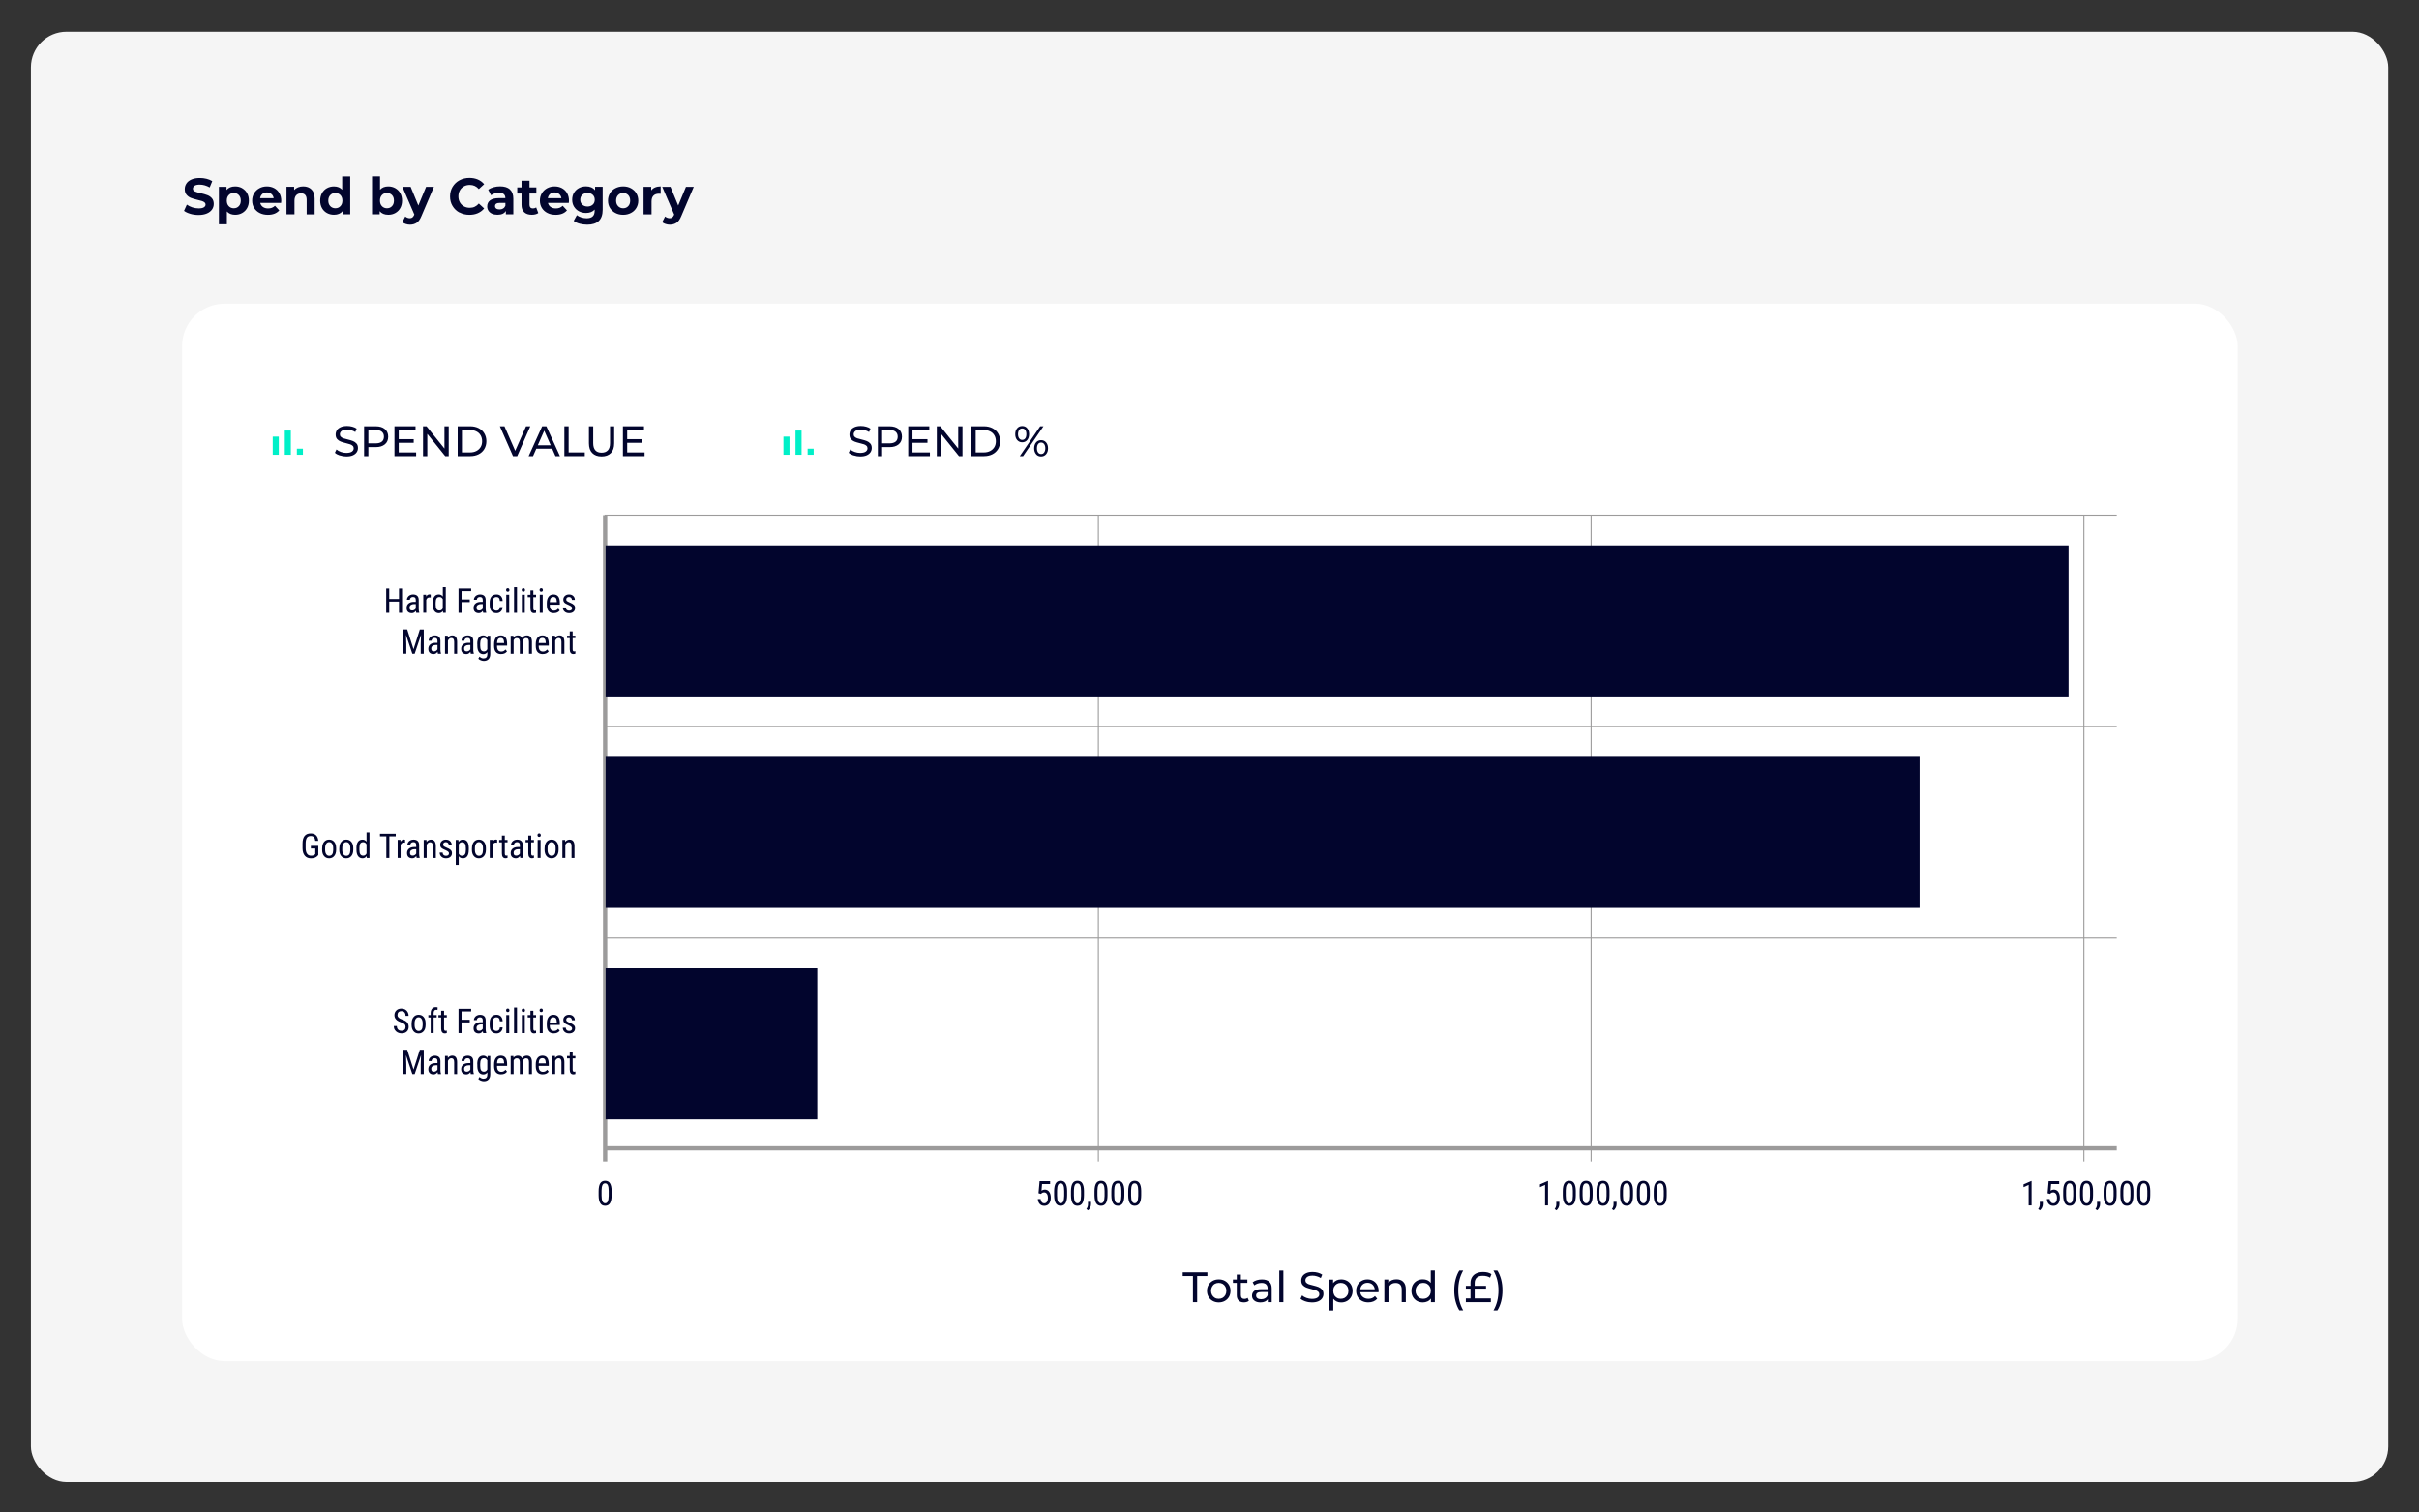 <svg xmlns="http://www.w3.org/2000/svg" viewBox="0 0 567.23 354.74"><rect x="0" y="0" width="567.23" height="354.74" fill="#333333" stroke="none"/><defs><style>.cls-1{fill:#00f0c8;}.cls-1,.cls-2,.cls-3,.cls-4{stroke-width:0px;}.cls-5,.cls-6{fill:none;stroke:#9c9b9b;stroke-miterlimit:10;}.cls-2{fill:#02052d;}.cls-6{stroke-width:.25px;}.cls-3{fill:#fff;}.cls-4{fill:#f5f5f5;}</style></defs><g id="Backgrounds"><rect class="cls-4" x="7.25" y="7.44" width="552.76" height="340.16" rx="8.34" ry="8.34"></rect><rect class="cls-3" x="42.69" y="71.22" width="482.02" height="248.03" rx="9.98" ry="9.98"></rect></g><g id="Typography"><path class="cls-2" d="M44.64,50.15c-.62-.18-1.12-.41-1.49-.7l.66-1.46c.36.26.79.48,1.28.64s.99.24,1.49.24c.55,0,.96-.08,1.22-.25.26-.16.4-.38.4-.65,0-.2-.08-.37-.23-.5-.16-.13-.36-.24-.6-.32-.24-.08-.57-.17-.99-.26-.64-.15-1.16-.3-1.57-.46-.41-.15-.76-.4-1.05-.73s-.44-.78-.44-1.34c0-.49.13-.93.4-1.33.26-.4.66-.71,1.19-.94.53-.23,1.18-.35,1.95-.35.54,0,1.06.06,1.57.19.51.13.96.31,1.34.55l-.6,1.48c-.78-.44-1.55-.66-2.33-.66-.54,0-.95.09-1.21.26-.26.18-.39.41-.39.7s.15.5.45.64c.3.14.76.28,1.37.41.64.15,1.16.3,1.57.46.41.15.76.39,1.05.72s.44.77.44,1.33c0,.48-.13.92-.4,1.31-.27.4-.67.71-1.21.94-.54.23-1.19.35-1.96.35-.66,0-1.31-.09-1.93-.27Z"></path><path class="cls-2" d="M56.78,44.14c.49.28.88.66,1.16,1.16.28.5.42,1.08.42,1.75s-.14,1.25-.42,1.75c-.28.5-.67.89-1.16,1.16-.49.28-1.04.41-1.64.41-.82,0-1.47-.26-1.94-.78v3.01h-1.87v-8.78h1.79v.74c.46-.56,1.14-.84,2.03-.84.6,0,1.15.14,1.64.41ZM56,48.35c.31-.32.46-.76.46-1.3s-.15-.98-.46-1.3c-.31-.32-.7-.49-1.18-.49s-.87.16-1.18.49c-.31.32-.46.76-.46,1.3s.15.98.46,1.3.7.49,1.18.49.87-.16,1.18-.49Z"></path><path class="cls-2" d="M65.9,47.58h-4.88c.09.4.3.72.62.95.33.23.74.35,1.22.35.34,0,.63-.05.89-.15.26-.1.5-.26.73-.47l1,1.08c-.61.7-1.5,1.04-2.66,1.04-.73,0-1.37-.14-1.93-.43-.56-.28-.99-.68-1.3-1.18s-.46-1.08-.46-1.72.15-1.2.45-1.71c.3-.51.71-.9,1.24-1.19s1.11-.43,1.76-.43,1.2.14,1.72.41c.51.27.91.66,1.21,1.17.29.51.44,1.1.44,1.77,0,.02-.01.19-.04.5ZM61.52,45.5c-.29.24-.46.57-.53.98h3.18c-.06-.41-.24-.73-.53-.98-.29-.24-.64-.37-1.06-.37s-.78.12-1.07.36Z"></path><path class="cls-2" d="M73.04,44.44c.49.48.74,1.19.74,2.14v3.7h-1.87v-3.41c0-.51-.11-.89-.34-1.15s-.55-.38-.97-.38c-.47,0-.85.15-1.13.44-.28.29-.42.73-.42,1.3v3.19h-1.87v-6.46h1.79v.76c.25-.27.56-.48.92-.63.37-.15.77-.22,1.21-.22.8,0,1.45.24,1.94.72Z"></path><path class="cls-2" d="M82.12,41.37v8.9h-1.79v-.74c-.46.56-1.14.84-2.02.84-.61,0-1.16-.14-1.65-.41-.49-.27-.88-.66-1.16-1.16-.28-.5-.42-1.09-.42-1.75s.14-1.25.42-1.75c.28-.5.67-.89,1.16-1.16.49-.27,1.04-.41,1.65-.41.82,0,1.47.26,1.93.78v-3.13h1.87ZM79.82,48.35c.31-.32.47-.76.47-1.3s-.16-.98-.47-1.3c-.31-.32-.7-.49-1.18-.49s-.88.16-1.19.49c-.31.32-.47.76-.47,1.3s.16.98.47,1.3c.31.32.71.49,1.19.49s.86-.16,1.18-.49Z"></path><path class="cls-2" d="M92.7,44.14c.49.28.88.66,1.16,1.16.28.5.42,1.08.42,1.75s-.14,1.25-.42,1.75c-.28.5-.67.89-1.16,1.16-.49.28-1.04.41-1.64.41-.89,0-1.56-.28-2.03-.84v.74h-1.79v-8.9h1.87v3.13c.47-.52,1.12-.78,1.94-.78.6,0,1.15.14,1.64.41ZM91.92,48.35c.31-.32.46-.76.46-1.3s-.15-.98-.46-1.3c-.31-.32-.7-.49-1.18-.49s-.88.16-1.18.49c-.31.32-.46.76-.46,1.3s.15.98.46,1.3.7.49,1.18.49.87-.16,1.18-.49Z"></path><path class="cls-2" d="M101.75,43.82l-2.92,6.85c-.3.74-.66,1.27-1.1,1.57-.44.3-.96.46-1.58.46-.34,0-.67-.05-1-.16-.33-.1-.6-.25-.8-.43l.68-1.33c.14.13.31.23.5.3.19.07.37.11.56.11.26,0,.46-.06.62-.19s.3-.33.43-.62l.02-.06-2.8-6.5h1.93l1.81,4.38,1.82-4.38h1.8Z"></path><path class="cls-2" d="M107.75,49.86c-.69-.37-1.24-.89-1.63-1.55-.4-.66-.59-1.41-.59-2.24s.2-1.58.59-2.24c.4-.66.94-1.18,1.63-1.55.69-.37,1.47-.56,2.33-.56.73,0,1.39.13,1.97.38s1.08.62,1.48,1.1l-1.25,1.15c-.57-.66-1.27-.98-2.11-.98-.52,0-.98.11-1.39.34-.41.23-.73.55-.95.95-.23.41-.34.87-.34,1.39s.11.98.34,1.39c.23.41.55.73.95.95.41.23.87.34,1.39.34.84,0,1.54-.33,2.11-1l1.25,1.15c-.4.49-.9.86-1.49,1.12s-1.25.38-1.98.38c-.86,0-1.63-.19-2.32-.56Z"></path><path class="cls-2" d="M119.57,44.44c.54.48.8,1.19.8,2.15v3.68h-1.75v-.8c-.35.6-1.01.9-1.97.9-.5,0-.93-.08-1.29-.25-.36-.17-.64-.4-.83-.7-.19-.3-.29-.63-.29-1.01,0-.6.23-1.07.68-1.42.45-.34,1.15-.52,2.09-.52h1.49c0-.41-.12-.72-.37-.94-.25-.22-.62-.33-1.12-.33-.34,0-.68.05-1.01.16-.33.11-.61.25-.85.44l-.67-1.31c.35-.25.77-.44,1.27-.58.49-.14,1-.2,1.52-.2,1,0,1.77.24,2.3.71ZM117.98,48.89c.25-.15.42-.37.53-.65v-.66h-1.28c-.77,0-1.15.25-1.15.76,0,.24.09.43.28.57.19.14.45.21.77.21s.6-.07.85-.22Z"></path><path class="cls-2" d="M126.23,49.96c-.18.14-.41.24-.68.31-.27.07-.55.1-.85.1-.77,0-1.36-.2-1.78-.59-.42-.39-.63-.97-.63-1.73v-2.65h-1v-1.44h1v-1.57h1.87v1.57h1.61v1.44h-1.61v2.63c0,.27.07.48.21.63.14.15.34.22.59.22.3,0,.55-.08.76-.24l.5,1.32Z"></path><path class="cls-2" d="M133.37,47.58h-4.88c.09.4.3.72.62.95s.74.35,1.22.35c.34,0,.63-.05.89-.15.26-.1.5-.26.73-.47l1,1.08c-.61.7-1.5,1.04-2.66,1.04-.73,0-1.37-.14-1.93-.43-.56-.28-.99-.68-1.3-1.18s-.46-1.08-.46-1.72.15-1.2.45-1.71c.3-.51.71-.9,1.24-1.19.52-.28,1.11-.43,1.76-.43s1.2.14,1.72.41c.51.27.91.66,1.21,1.17.29.51.44,1.1.44,1.77,0,.02-.01.19-.04.5ZM128.99,45.5c-.29.24-.46.57-.53.98h3.18c-.06-.41-.24-.73-.53-.98-.29-.24-.64-.37-1.06-.37s-.78.12-1.07.36Z"></path><path class="cls-2" d="M141.32,43.82v5.38c0,1.18-.31,2.06-.92,2.64-.62.58-1.52.86-2.7.86-.62,0-1.22-.08-1.78-.23-.56-.15-1.02-.37-1.39-.66l.74-1.34c.27.22.62.4,1.03.53.42.13.83.2,1.25.2.65,0,1.13-.15,1.43-.44.31-.29.46-.73.46-1.33v-.28c-.49.54-1.17.8-2.04.8-.59,0-1.13-.13-1.63-.39-.49-.26-.88-.63-1.17-1.1-.29-.47-.43-1.02-.43-1.63s.14-1.16.43-1.63c.29-.47.68-.84,1.17-1.1.49-.26,1.03-.39,1.63-.39.94,0,1.65.31,2.14.92v-.83h1.78ZM138.99,47.99c.32-.29.47-.67.47-1.15s-.16-.85-.47-1.15c-.32-.29-.72-.44-1.22-.44s-.9.15-1.22.44-.48.67-.48,1.15.16.85.48,1.15.73.44,1.22.44.9-.15,1.22-.44Z"></path><path class="cls-2" d="M144.3,49.95c-.54-.28-.96-.68-1.27-1.18s-.46-1.08-.46-1.72.15-1.21.46-1.72.73-.9,1.27-1.18,1.15-.43,1.83-.43,1.29.14,1.82.43.96.68,1.26,1.18c.3.5.46,1.08.46,1.72s-.15,1.21-.46,1.72c-.3.5-.72.9-1.26,1.18s-1.14.43-1.82.43-1.29-.14-1.83-.43ZM147.31,48.35c.31-.32.46-.76.46-1.3s-.15-.98-.46-1.3c-.31-.32-.7-.49-1.18-.49s-.88.16-1.19.49c-.31.32-.47.76-.47,1.3s.16.98.47,1.3c.31.32.71.49,1.19.49s.87-.16,1.18-.49Z"></path><path class="cls-2" d="M153.61,43.96c.38-.16.82-.24,1.31-.24v1.73c-.21-.02-.35-.02-.42-.02-.54,0-.96.15-1.26.45-.3.3-.46.75-.46,1.35v3.05h-1.87v-6.46h1.79v.85c.22-.31.53-.55.91-.71Z"></path><path class="cls-2" d="M162.68,43.82l-2.92,6.85c-.3.74-.66,1.27-1.1,1.57-.44.3-.96.46-1.58.46-.34,0-.67-.05-1-.16-.33-.1-.6-.25-.8-.43l.68-1.33c.14.13.31.23.5.3.19.07.37.11.56.11.26,0,.46-.06.62-.19s.3-.33.43-.62l.02-.06-2.8-6.5h1.93l1.81,4.38,1.82-4.38h1.8Z"></path><path class="cls-2" d="M79.68,106.82c-.49-.16-.88-.38-1.15-.63l.37-.78c.27.24.61.44,1.03.58.42.15.84.23,1.28.23.58,0,1.01-.1,1.3-.3.29-.2.43-.46.43-.78,0-.24-.08-.44-.23-.58-.16-.15-.35-.27-.58-.35s-.55-.17-.98-.27c-.53-.13-.95-.25-1.27-.38-.32-.13-.6-.32-.83-.58-.23-.26-.34-.62-.34-1.07,0-.37.1-.71.29-1.01s.5-.54.9-.72c.4-.18.9-.27,1.49-.27.41,0,.82.05,1.22.16s.74.26,1.03.46l-.33.8c-.29-.19-.61-.33-.94-.42-.33-.1-.66-.15-.98-.15-.57,0-.99.1-1.27.31s-.42.47-.42.8c0,.24.08.44.24.58.16.15.36.27.6.35.24.08.56.17.96.26.53.13.95.25,1.27.38.32.13.6.32.83.58s.34.61.34,1.05c0,.37-.1.7-.3,1-.2.3-.5.54-.91.72s-.91.26-1.5.26c-.53,0-1.03-.08-1.52-.25Z"></path><path class="cls-2" d="M90.25,100.63c.52.43.78,1.03.78,1.79s-.26,1.36-.78,1.79c-.52.43-1.23.65-2.14.65h-1.73v2.12h-1v-7h2.73c.91,0,1.62.22,2.14.65ZM89.53,103.59c.33-.27.5-.66.5-1.17s-.17-.9-.5-1.17c-.33-.27-.82-.41-1.45-.41h-1.7v3.14h1.7c.63,0,1.12-.13,1.45-.4Z"></path><path class="cls-2" d="M97.58,106.11v.87h-5.08v-7h4.94v.87h-3.94v2.15h3.51v.85h-3.51v2.26h4.08Z"></path><path class="cls-2" d="M105.22,99.98v7h-.82l-4.2-5.22v5.22h-1v-7h.82l4.2,5.22v-5.22h1Z"></path><path class="cls-2" d="M107.32,99.98h2.95c.74,0,1.4.15,1.97.44.57.29,1.02.7,1.33,1.23s.48,1.14.48,1.83-.16,1.29-.48,1.83-.76.94-1.33,1.23c-.57.29-1.23.44-1.97.44h-2.95v-7ZM110.21,106.11c.57,0,1.06-.11,1.49-.33.43-.22.76-.53,1-.92s.35-.86.35-1.38-.12-.98-.35-1.38-.56-.71-1-.92c-.43-.22-.93-.33-1.49-.33h-1.89v5.26h1.89Z"></path><path class="cls-2" d="M124.35,99.98l-3.07,7h-.99l-3.08-7h1.08l2.52,5.75,2.54-5.75h1Z"></path><path class="cls-2" d="M129.48,105.23h-3.72l-.77,1.75h-1.03l3.17-7h.99l3.18,7h-1.05l-.77-1.75ZM129.13,104.43l-1.51-3.43-1.51,3.43h3.02Z"></path><path class="cls-2" d="M132.34,99.98h1v6.13h3.79v.87h-4.79v-7Z"></path><path class="cls-2" d="M138.88,106.26c-.52-.53-.78-1.3-.78-2.3v-3.98h1v3.94c0,1.5.66,2.25,1.97,2.25.64,0,1.13-.19,1.47-.56s.51-.93.51-1.69v-3.94h.97v3.98c0,1.01-.26,1.77-.78,2.3-.52.53-1.25.79-2.18.79s-1.66-.27-2.18-.8Z"></path><path class="cls-2" d="M151.15,106.11v.87h-5.08v-7h4.94v.87h-3.94v2.15h3.51v.85h-3.51v2.26h4.08Z"></path><path class="cls-2" d="M200.16,106.82c-.49-.16-.88-.38-1.15-.63l.37-.78c.27.24.61.44,1.03.58.42.15.84.23,1.28.23.58,0,1.01-.1,1.3-.3.29-.2.43-.46.43-.78,0-.24-.08-.44-.23-.58-.16-.15-.35-.27-.58-.35s-.55-.17-.98-.27c-.53-.13-.95-.25-1.27-.38-.32-.13-.6-.32-.83-.58-.23-.26-.34-.62-.34-1.07,0-.37.1-.71.29-1.01s.5-.54.9-.72c.4-.18.9-.27,1.49-.27.41,0,.82.05,1.22.16s.74.26,1.03.46l-.33.8c-.29-.19-.61-.33-.94-.42-.33-.1-.66-.15-.98-.15-.57,0-.99.1-1.27.31s-.42.47-.42.8c0,.24.08.44.24.58.16.15.36.27.6.35.24.08.56.17.96.26.53.13.95.25,1.27.38.32.13.6.32.83.58s.34.61.34,1.05c0,.37-.1.7-.3,1-.2.3-.5.54-.91.72s-.91.26-1.5.26c-.53,0-1.03-.08-1.52-.25Z"></path><path class="cls-2" d="M210.72,100.63c.52.43.78,1.03.78,1.79s-.26,1.36-.78,1.79c-.52.43-1.23.65-2.14.65h-1.73v2.12h-1v-7h2.73c.91,0,1.62.22,2.14.65ZM210,103.59c.33-.27.5-.66.5-1.17s-.17-.9-.5-1.17c-.33-.27-.82-.41-1.45-.41h-1.7v3.14h1.7c.63,0,1.12-.13,1.45-.4Z"></path><path class="cls-2" d="M218.05,106.11v.87h-5.08v-7h4.94v.87h-3.94v2.15h3.51v.85h-3.51v2.26h4.08Z"></path><path class="cls-2" d="M225.69,99.98v7h-.82l-4.2-5.22v5.22h-1v-7h.82l4.2,5.22v-5.22h1Z"></path><path class="cls-2" d="M227.79,99.98h2.95c.74,0,1.4.15,1.97.44.57.29,1.02.7,1.33,1.23.32.53.48,1.14.48,1.83s-.16,1.29-.48,1.83c-.32.53-.76.94-1.33,1.23-.57.29-1.23.44-1.97.44h-2.95v-7ZM230.68,106.11c.57,0,1.06-.11,1.49-.33.43-.22.76-.53,1-.92s.35-.86.35-1.38-.12-.98-.35-1.38-.56-.71-1-.92c-.43-.22-.93-.33-1.49-.33h-1.89v5.26h1.89Z"></path><path class="cls-2" d="M238.51,103.21c-.3-.35-.45-.81-.45-1.38s.15-1.03.45-1.38c.3-.35.69-.53,1.18-.53s.88.17,1.17.52c.3.35.45.81.45,1.38s-.15,1.04-.45,1.39c-.3.35-.69.52-1.17.52s-.88-.18-1.18-.53ZM240.41,102.82c.17-.24.26-.57.26-.99s-.09-.75-.26-.98c-.17-.24-.41-.36-.72-.36s-.54.12-.71.36-.27.57-.27.98.09.74.27.98.42.36.71.36.55-.12.72-.36ZM243.91,99.98h.77l-4.78,7h-.77l4.78-7ZM242.95,106.52c-.3-.35-.45-.81-.45-1.38s.15-1.04.45-1.39c.3-.35.69-.52,1.17-.52s.88.18,1.18.53c.3.35.45.81.45,1.38s-.15,1.03-.45,1.38c-.3.35-.69.53-1.18.53s-.88-.17-1.17-.52ZM244.84,106.11c.18-.24.27-.57.27-.98s-.09-.74-.27-.98c-.18-.24-.41-.36-.71-.36s-.55.12-.72.36c-.17.24-.26.57-.26.99s.09.75.26.98c.17.24.41.36.72.36s.54-.12.71-.36Z"></path><line class="cls-5" x1="141.77" y1="269.33" x2="496.36" y2="269.33"></line><line class="cls-6" x1="141.77" y1="220.03" x2="496.36" y2="220.03"></line><line class="cls-6" x1="141.77" y1="120.82" x2="496.36" y2="120.82"></line><line class="cls-6" x1="141.77" y1="170.43" x2="496.36" y2="170.43"></line><line class="cls-5" x1="141.9" y1="272.42" x2="141.9" y2="120.82"></line><line class="cls-6" x1="373.1" y1="272.42" x2="373.1" y2="120.82"></line><line class="cls-6" x1="257.55" y1="272.42" x2="257.55" y2="120.82"></line><line class="cls-6" x1="488.65" y1="272.42" x2="488.65" y2="120.82"></line><path class="cls-2" d="M94.28,143.73h-.72v-2.63h-2.29v2.63h-.71v-5.69h.71v2.45h2.29v-2.45h.72v5.69Z"></path><path class="cls-2" d="M97.6,143.73c-.04-.09-.07-.25-.09-.46-.25.36-.56.54-.94.54s-.68-.11-.9-.32-.32-.52-.32-.91c0-.43.15-.77.44-1.02.29-.25.69-.38,1.2-.39h.51v-.45c0-.25-.06-.43-.17-.54-.11-.11-.28-.16-.51-.16-.21,0-.38.06-.51.19-.13.12-.2.28-.2.47h-.69c0-.22.06-.42.19-.62.13-.2.3-.35.52-.46.22-.11.46-.17.72-.17.43,0,.76.11.99.32s.34.53.35.94v2.13c0,.32.05.61.13.85v.06h-.72ZM96.68,143.18c.17,0,.33-.05.48-.14s.27-.21.34-.35v-1.01h-.39c-.33,0-.59.08-.78.22-.19.14-.29.34-.29.6,0,.24.05.41.14.52.1.11.26.16.49.16Z"></path><path class="cls-2" d="M101,140.15c-.1-.02-.2-.03-.31-.03-.35,0-.6.19-.74.58v3.02h-.69v-4.23h.67v.43c.2-.34.46-.51.8-.51.11,0,.2.02.27.05v.67Z"></path><path class="cls-2" d="M101.47,141.43c0-.65.12-1.15.37-1.49.24-.34.59-.51,1.05-.51.4,0,.72.16.95.49v-2.19h.69v6h-.63l-.04-.45c-.23.35-.55.53-.97.53s-.78-.17-1.03-.51-.38-.82-.38-1.44v-.43ZM102.16,141.82c0,.47.07.82.21,1.04s.37.33.69.33c.34,0,.6-.17.77-.52v-2.13c-.18-.34-.43-.51-.77-.51s-.55.11-.69.33c-.14.22-.21.56-.21,1.02v.42Z"></path><path class="cls-2" d="M110.15,141.22h-1.92v2.51h-.71v-5.69h2.96v.61h-2.25v1.95h1.92v.61Z"></path><path class="cls-2" d="M113.3,143.73c-.04-.09-.07-.25-.09-.46-.25.36-.56.54-.94.54s-.68-.11-.9-.32-.32-.52-.32-.91c0-.43.15-.77.44-1.02.29-.25.69-.38,1.2-.39h.51v-.45c0-.25-.06-.43-.17-.54-.11-.11-.28-.16-.51-.16-.21,0-.38.06-.51.19-.13.12-.2.28-.2.47h-.69c0-.22.06-.42.19-.62.13-.2.3-.35.52-.46.22-.11.46-.17.72-.17.43,0,.76.11.99.32s.34.53.35.94v2.13c0,.32.05.61.13.85v.06h-.72ZM112.38,143.18c.17,0,.33-.05.48-.14s.27-.21.34-.35v-1.01h-.39c-.33,0-.59.08-.78.22-.19.14-.29.34-.29.6,0,.24.05.41.14.52.1.11.26.16.49.16Z"></path><path class="cls-2" d="M116.43,143.22c.23,0,.41-.07.55-.21.14-.14.21-.35.23-.61h.65c-.02.41-.16.74-.43,1.01-.27.27-.6.4-1,.4-.52,0-.92-.17-1.2-.49-.27-.33-.41-.82-.41-1.47v-.46c0-.64.14-1.12.41-1.46s.67-.5,1.2-.5c.43,0,.78.14,1.03.41s.39.65.4,1.12h-.65c-.02-.31-.09-.55-.22-.7s-.32-.23-.56-.23c-.31,0-.54.1-.68.3-.15.2-.23.53-.23.99v.54c0,.5.07.85.22,1.05.15.21.38.31.7.31Z"></path><path class="cls-2" d="M119.46,138.38c0,.12-.03.21-.1.29s-.16.12-.3.12-.23-.04-.29-.12-.1-.18-.1-.29.03-.22.1-.3c.07-.08.16-.12.29-.12s.23.04.29.12.1.18.1.29ZM119.4,143.73h-.69v-4.23h.69v4.23Z"></path><path class="cls-2" d="M121.23,143.73h-.69v-6h.69v6Z"></path><path class="cls-2" d="M123.12,138.38c0,.12-.03.21-.1.29s-.16.12-.3.12-.23-.04-.29-.12-.1-.18-.1-.29.03-.22.1-.3c.07-.08.16-.12.29-.12s.23.04.29.12.1.18.1.29ZM123.06,143.73h-.69v-4.23h.69v4.23Z"></path><path class="cls-2" d="M125.06,138.48v1.02h.64v.56h-.64v2.62c0,.17.03.29.08.38s.15.13.28.13c.09,0,.18-.02.28-.05v.58c-.16.05-.32.08-.49.08-.27,0-.48-.1-.62-.29s-.21-.47-.21-.83v-2.62h-.64v-.56h.64v-1.02h.69Z"></path><path class="cls-2" d="M127.31,138.38c0,.12-.03.21-.1.29s-.16.12-.3.12-.23-.04-.29-.12-.1-.18-.1-.29.03-.22.1-.3c.07-.08.16-.12.29-.12s.23.04.29.12.1.18.1.29ZM127.26,143.73h-.69v-4.23h.69v4.23Z"></path><path class="cls-2" d="M129.86,143.81c-.53,0-.93-.16-1.21-.47-.28-.31-.42-.78-.43-1.38v-.51c0-.63.14-1.12.41-1.48.27-.36.66-.54,1.15-.54s.86.16,1.11.47c.25.31.37.8.38,1.47v.45h-2.36v.1c0,.45.08.78.26.99.17.21.42.31.74.31.2,0,.38-.04.54-.12.16-.08.3-.2.44-.37l.36.44c-.3.42-.76.63-1.37.63ZM129.78,140.02c-.29,0-.5.1-.64.29-.14.2-.22.5-.23.92h1.66v-.09c-.02-.4-.09-.69-.22-.86s-.32-.26-.58-.26Z"></path><path class="cls-2" d="M134.15,142.65c0-.15-.06-.28-.17-.38-.11-.11-.33-.23-.65-.38-.37-.15-.63-.29-.79-.39s-.27-.23-.34-.37c-.08-.14-.11-.31-.11-.5,0-.34.13-.63.38-.86.25-.23.57-.34.96-.34.41,0,.74.12.99.36.25.24.38.55.38.92h-.69c0-.19-.06-.35-.19-.49-.13-.13-.29-.2-.49-.2s-.36.05-.48.16c-.12.1-.17.24-.17.42,0,.14.04.25.13.34s.29.2.61.34c.51.2.86.4,1.05.59s.28.44.28.73c0,.37-.13.66-.38.88-.25.22-.59.33-1.02.33s-.8-.13-1.07-.38c-.27-.25-.41-.57-.41-.96h.7c0,.23.08.42.21.55s.33.2.57.2c.23,0,.4-.05.52-.15.12-.1.18-.24.18-.42Z"></path><path class="cls-2" d="M95.49,147.64l1.48,4.64,1.48-4.64h.92v5.69h-.71v-2.21l.07-2.22-1.49,4.43h-.55l-1.48-4.42.07,2.2v2.21h-.71v-5.69h.92Z"></path><path class="cls-2" d="M102.69,153.33c-.04-.09-.07-.25-.09-.46-.25.36-.56.54-.94.54s-.68-.11-.9-.32-.32-.52-.32-.91c0-.43.15-.77.44-1.02.29-.25.69-.38,1.2-.39h.51v-.45c0-.25-.06-.43-.17-.54-.11-.11-.28-.16-.51-.16-.21,0-.38.06-.51.19-.13.12-.2.28-.2.47h-.69c0-.22.06-.42.19-.62.13-.2.3-.35.52-.46.22-.11.46-.17.72-.17.43,0,.76.11.99.32s.34.53.35.94v2.13c0,.32.05.61.13.85v.06h-.72ZM101.77,152.78c.17,0,.33-.05.48-.14s.27-.21.34-.35v-1.01h-.39c-.33,0-.59.08-.78.22-.19.14-.29.34-.29.6,0,.24.05.41.14.52.1.11.26.16.49.16Z"></path><path class="cls-2" d="M105,149.11l.02.46c.27-.36.61-.54,1.03-.54.75,0,1.13.5,1.14,1.5v2.81h-.69v-2.78c0-.33-.06-.57-.17-.71-.11-.14-.28-.21-.5-.21-.17,0-.33.06-.46.17-.14.11-.25.26-.33.45v3.07h-.69v-4.23h.65Z"></path><path class="cls-2" d="M110.39,153.33c-.04-.09-.07-.25-.09-.46-.25.36-.56.54-.94.54s-.68-.11-.9-.32-.32-.52-.32-.91c0-.43.15-.77.44-1.02.29-.25.69-.38,1.2-.39h.51v-.45c0-.25-.06-.43-.17-.54-.11-.11-.28-.16-.51-.16-.21,0-.38.06-.51.19-.13.12-.2.28-.2.47h-.69c0-.22.06-.42.19-.62.13-.2.3-.35.52-.46.22-.11.46-.17.72-.17.43,0,.76.11.99.32s.34.53.35.94v2.13c0,.32.05.61.13.85v.06h-.72ZM109.47,152.78c.17,0,.33-.05.48-.14s.27-.21.34-.35v-1.01h-.39c-.33,0-.59.08-.78.22-.19.14-.29.34-.29.6,0,.24.05.41.14.52.1.11.26.16.49.16Z"></path><path class="cls-2" d="M111.91,151.03c0-.66.12-1.16.36-1.49.24-.34.59-.51,1.05-.51.43,0,.76.18.98.55l.04-.47h.62v4.27c0,.52-.13.92-.4,1.21-.27.28-.64.42-1.12.42-.21,0-.44-.05-.7-.15-.26-.1-.45-.23-.58-.38l.28-.48c.29.28.6.42.95.42.58,0,.87-.31.89-.94v-.55c-.22.33-.54.5-.95.5-.44,0-.78-.17-1.02-.49-.25-.33-.37-.8-.38-1.42v-.47ZM112.6,151.42c0,.47.07.82.21,1.04s.37.33.69.33c.34,0,.6-.18.77-.53v-2.11c-.18-.35-.43-.52-.77-.52s-.55.11-.69.33c-.14.22-.21.56-.21,1.02v.42Z"></path><path class="cls-2" d="M117.5,153.41c-.53,0-.93-.16-1.21-.47-.28-.31-.42-.78-.43-1.38v-.51c0-.63.14-1.12.41-1.48.27-.36.66-.54,1.15-.54s.86.16,1.11.47c.25.31.37.8.38,1.47v.45h-2.36v.1c0,.45.08.78.26.99.17.21.42.31.74.31.2,0,.38-.04.54-.12.16-.08.3-.2.44-.37l.36.44c-.3.42-.76.63-1.37.63ZM117.42,149.62c-.29,0-.5.1-.64.29-.14.2-.22.5-.23.92h1.66v-.09c-.02-.4-.09-.69-.22-.86s-.32-.26-.58-.26Z"></path><path class="cls-2" d="M120.39,149.11l.02.39c.26-.31.6-.47,1.02-.47.47,0,.8.2.99.61.27-.41.64-.61,1.11-.61.78,0,1.18.48,1.2,1.46v2.85h-.69v-2.78c0-.31-.05-.54-.16-.69-.11-.15-.29-.22-.55-.22-.21,0-.38.08-.51.24-.13.16-.21.37-.23.62v2.83h-.7v-2.81c0-.59-.25-.88-.71-.88-.35,0-.59.17-.74.52v3.17h-.69v-4.23h.65Z"></path><path class="cls-2" d="M127.27,153.41c-.53,0-.93-.16-1.21-.47-.28-.31-.42-.78-.43-1.38v-.51c0-.63.14-1.12.41-1.48.27-.36.66-.54,1.15-.54s.86.16,1.11.47c.25.31.37.8.38,1.47v.45h-2.36v.1c0,.45.08.78.26.99.17.21.42.31.74.31.2,0,.38-.04.54-.12.16-.08.3-.2.44-.37l.36.44c-.3.42-.76.63-1.37.63ZM127.19,149.62c-.29,0-.5.1-.64.29-.14.2-.22.5-.23.92h1.66v-.09c-.02-.4-.09-.69-.22-.86s-.32-.26-.58-.26Z"></path><path class="cls-2" d="M130.15,149.11l.02.46c.27-.36.61-.54,1.03-.54.75,0,1.13.5,1.14,1.5v2.81h-.69v-2.78c0-.33-.06-.57-.17-.71-.11-.14-.28-.21-.5-.21-.17,0-.33.06-.46.17-.14.11-.25.26-.33.45v3.07h-.69v-4.23h.65Z"></path><path class="cls-2" d="M134.28,148.08v1.02h.64v.56h-.64v2.62c0,.17.03.29.08.38s.15.13.28.13c.09,0,.18-.02.28-.05v.58c-.16.05-.32.08-.49.08-.27,0-.48-.1-.62-.29s-.21-.47-.21-.83v-2.62h-.64v-.56h.64v-1.02h.69Z"></path><path class="cls-2" d="M95.11,240.88c0-.28-.08-.5-.23-.65s-.43-.3-.83-.44-.71-.29-.92-.45-.37-.34-.48-.54-.16-.43-.16-.69c0-.45.15-.82.45-1.11s.69-.44,1.18-.44c.33,0,.63.07.89.22.26.15.46.36.6.62.14.26.21.56.21.87h-.72c0-.35-.08-.62-.25-.82s-.41-.29-.73-.29c-.29,0-.51.08-.67.24-.16.16-.24.39-.24.68,0,.24.09.44.26.6.17.16.44.31.8.43.56.18.96.41,1.2.68s.36.62.36,1.06c0,.46-.15.83-.45,1.11s-.71.42-1.22.42c-.33,0-.64-.07-.92-.22s-.5-.35-.66-.61-.24-.56-.24-.9h.72c0,.35.1.62.29.82s.46.29.8.29c.32,0,.55-.08.71-.24s.24-.38.24-.66Z"></path><path class="cls-2" d="M96.53,240.01c0-.61.15-1.1.45-1.46s.69-.54,1.18-.54.88.17,1.18.52.45.82.46,1.43v.45c0,.61-.15,1.1-.45,1.45s-.69.54-1.19.54-.88-.17-1.18-.52-.45-.82-.46-1.41v-.46ZM97.22,240.41c0,.43.08.78.26,1.03s.4.37.69.37c.61,0,.92-.44.94-1.32v-.48c0-.43-.09-.77-.26-1.03s-.4-.38-.69-.38-.51.13-.68.38-.26.59-.26,1.02v.4Z"></path><path class="cls-2" d="M100.99,242.32v-3.67h-.55v-.56h.55v-.49c0-.43.12-.76.33-1.01s.51-.36.89-.36c.14,0,.28.02.42.07l-.04.58c-.1-.02-.2-.04-.32-.04-.39,0-.59.28-.59.84v.4h.72v.56h-.72v3.67h-.69Z"></path><path class="cls-2" d="M104.13,237.07v1.02h.64v.56h-.64v2.62c0,.17.03.29.08.38s.15.13.28.13c.09,0,.18-.02.28-.05v.58c-.16.05-.32.08-.49.08-.27,0-.48-.1-.62-.29s-.21-.47-.21-.83v-2.62h-.64v-.56h.64v-1.02h.69Z"></path><path class="cls-2" d="M110.15,239.8h-1.92v2.51h-.71v-5.69h2.96v.61h-2.25v1.95h1.92v.61Z"></path><path class="cls-2" d="M113.3,242.32c-.04-.09-.07-.25-.09-.46-.25.36-.56.54-.94.54s-.68-.11-.9-.32-.32-.52-.32-.91c0-.43.15-.77.44-1.02s.69-.38,1.2-.39h.51v-.45c0-.25-.06-.43-.17-.54s-.28-.16-.51-.16c-.21,0-.38.06-.51.19s-.2.28-.2.47h-.69c0-.22.06-.42.19-.62s.3-.35.52-.46.46-.17.72-.17c.43,0,.76.11.99.32s.34.53.35.94v2.13c0,.33.05.61.13.85v.06h-.72ZM112.38,241.77c.17,0,.33-.05.48-.14s.27-.21.34-.35v-1.01h-.39c-.33,0-.59.08-.78.22s-.29.34-.29.6c0,.24.05.41.14.52s.26.16.49.16Z"></path><path class="cls-2" d="M116.43,241.8c.23,0,.41-.07.55-.21s.21-.34.23-.61h.65c-.02.41-.16.74-.43,1.01s-.6.4-1,.4c-.52,0-.92-.17-1.2-.49s-.41-.82-.41-1.47v-.46c0-.64.14-1.12.41-1.46s.67-.5,1.2-.5c.43,0,.78.14,1.03.41s.39.65.4,1.12h-.65c-.02-.31-.09-.55-.22-.7s-.32-.23-.56-.23c-.31,0-.54.1-.68.3s-.23.53-.23.99v.54c0,.5.07.85.22,1.05s.38.31.7.31Z"></path><path class="cls-2" d="M119.46,236.97c0,.12-.03.21-.1.29s-.16.12-.3.12-.23-.04-.29-.12-.1-.18-.1-.29.03-.22.1-.3.16-.12.29-.12.23.04.29.12.1.18.1.29ZM119.4,242.32h-.69v-4.23h.69v4.23Z"></path><path class="cls-2" d="M121.23,242.32h-.69v-6h.69v6Z"></path><path class="cls-2" d="M123.12,236.97c0,.12-.03.21-.1.29s-.16.12-.3.12-.23-.04-.29-.12-.1-.18-.1-.29.03-.22.1-.3.16-.12.29-.12.23.04.29.12.1.18.1.29ZM123.06,242.32h-.69v-4.23h.69v4.23Z"></path><path class="cls-2" d="M125.06,237.07v1.02h.64v.56h-.64v2.62c0,.17.03.29.08.38s.15.13.28.13c.09,0,.18-.02.28-.05v.58c-.16.05-.32.08-.49.08-.27,0-.48-.1-.62-.29s-.21-.47-.21-.83v-2.62h-.64v-.56h.64v-1.02h.69Z"></path><path class="cls-2" d="M127.31,236.97c0,.12-.03.21-.1.29s-.16.12-.3.12-.23-.04-.29-.12-.1-.18-.1-.29.03-.22.1-.3.16-.12.29-.12.23.04.29.12.1.18.1.29ZM127.26,242.32h-.69v-4.23h.69v4.23Z"></path><path class="cls-2" d="M129.86,242.39c-.53,0-.93-.16-1.21-.47s-.42-.77-.43-1.38v-.51c0-.63.14-1.12.41-1.48s.66-.54,1.15-.54.86.16,1.11.47.37.81.38,1.47v.45h-2.36v.1c0,.45.08.78.26.99s.42.31.74.31c.2,0,.38-.04.54-.12s.3-.2.44-.37l.36.44c-.3.42-.76.63-1.37.63ZM129.78,238.61c-.29,0-.5.1-.64.29s-.22.5-.23.92h1.66v-.09c-.02-.4-.09-.69-.22-.86s-.32-.26-.58-.26Z"></path><path class="cls-2" d="M134.15,241.23c0-.15-.06-.28-.17-.38s-.33-.23-.65-.38c-.37-.15-.63-.29-.79-.39s-.27-.23-.34-.37-.11-.31-.11-.5c0-.34.13-.63.38-.86s.57-.34.96-.34c.41,0,.74.12.99.36s.38.55.38.92h-.69c0-.19-.06-.35-.19-.49s-.29-.2-.49-.2-.36.05-.48.16c-.12.1-.17.25-.17.42,0,.14.04.25.13.34s.29.2.61.34c.51.2.86.4,1.05.59s.28.43.28.73c0,.37-.13.66-.38.88-.25.22-.59.33-1.02.33s-.8-.13-1.07-.38-.41-.57-.41-.96h.7c0,.23.08.42.21.55s.33.2.57.2c.23,0,.4-.05.52-.15s.18-.24.18-.42Z"></path><path class="cls-2" d="M95.49,246.23l1.48,4.64,1.48-4.64h.92v5.69h-.71v-2.21l.07-2.22-1.49,4.43h-.55l-1.48-4.42.07,2.2v2.21h-.71v-5.69h.92Z"></path><path class="cls-2" d="M102.69,251.92c-.04-.09-.07-.25-.09-.46-.25.36-.56.54-.94.54s-.68-.11-.9-.32-.32-.52-.32-.91c0-.43.15-.77.44-1.02s.69-.38,1.2-.39h.51v-.45c0-.25-.06-.43-.17-.54s-.28-.16-.51-.16c-.21,0-.38.06-.51.19s-.2.28-.2.47h-.69c0-.22.06-.42.19-.62s.3-.35.52-.46.46-.17.72-.17c.43,0,.76.11.99.32s.34.53.35.94v2.13c0,.33.05.61.13.85v.06h-.72ZM101.77,251.37c.17,0,.33-.05.48-.14s.27-.21.34-.35v-1.01h-.39c-.33,0-.59.08-.78.22s-.29.34-.29.6c0,.24.05.41.14.52s.26.16.49.16Z"></path><path class="cls-2" d="M105,247.69l.02.46c.27-.36.61-.54,1.03-.54.75,0,1.13.5,1.14,1.5v2.81h-.69v-2.78c0-.33-.06-.57-.17-.71s-.28-.21-.5-.21c-.17,0-.33.06-.46.17s-.25.26-.33.45v3.07h-.69v-4.23h.65Z"></path><path class="cls-2" d="M110.39,251.92c-.04-.09-.07-.25-.09-.46-.25.36-.56.54-.94.54s-.68-.11-.9-.32-.32-.52-.32-.91c0-.43.15-.77.44-1.02s.69-.38,1.2-.39h.51v-.45c0-.25-.06-.43-.17-.54s-.28-.16-.51-.16c-.21,0-.38.06-.51.19s-.2.28-.2.47h-.69c0-.22.06-.42.19-.62s.3-.35.52-.46.46-.17.72-.17c.43,0,.76.11.99.32s.34.53.35.94v2.13c0,.33.05.61.13.85v.06h-.72ZM109.47,251.37c.17,0,.33-.05.48-.14s.27-.21.34-.35v-1.01h-.39c-.33,0-.59.08-.78.22s-.29.34-.29.6c0,.24.05.41.14.52s.26.16.49.16Z"></path><path class="cls-2" d="M111.91,249.61c0-.66.12-1.16.36-1.49s.59-.51,1.05-.51c.43,0,.76.18.98.55l.04-.47h.62v4.27c0,.52-.13.92-.4,1.21s-.64.42-1.12.42c-.21,0-.44-.05-.7-.15s-.45-.23-.58-.38l.28-.48c.29.28.6.42.95.42.58,0,.87-.31.89-.94v-.55c-.22.33-.54.5-.95.5-.44,0-.78-.17-1.02-.49s-.37-.8-.38-1.42v-.47ZM112.6,250c0,.47.07.82.21,1.04.14.22.37.33.69.33.34,0,.6-.18.77-.53v-2.11c-.18-.35-.43-.52-.77-.52s-.55.11-.69.33c-.14.22-.21.56-.21,1.02v.42Z"></path><path class="cls-2" d="M117.5,251.99c-.53,0-.93-.16-1.21-.47s-.42-.77-.43-1.38v-.51c0-.63.14-1.12.41-1.48s.66-.54,1.15-.54.86.16,1.11.47.37.81.38,1.47v.45h-2.36v.1c0,.45.08.78.26.99s.42.31.74.31c.2,0,.38-.04.54-.12s.3-.2.44-.37l.36.44c-.3.42-.76.63-1.37.63ZM117.42,248.2c-.29,0-.5.1-.64.29s-.22.5-.23.92h1.66v-.09c-.02-.4-.09-.69-.22-.86s-.32-.26-.58-.26Z"></path><path class="cls-2" d="M120.39,247.69l.02.39c.26-.31.6-.47,1.02-.47.47,0,.8.2.99.61.27-.41.64-.61,1.11-.61.78,0,1.18.49,1.2,1.46v2.85h-.69v-2.78c0-.31-.05-.54-.16-.69s-.29-.22-.55-.22c-.21,0-.38.08-.51.24s-.21.37-.23.62v2.83h-.7v-2.81c0-.59-.25-.88-.71-.88-.35,0-.59.17-.74.52v3.17h-.69v-4.23h.65Z"></path><path class="cls-2" d="M127.27,251.99c-.53,0-.93-.16-1.21-.47s-.42-.77-.43-1.38v-.51c0-.63.14-1.12.41-1.48s.66-.54,1.15-.54.86.16,1.11.47.37.81.38,1.47v.45h-2.36v.1c0,.45.08.78.26.99s.42.31.74.31c.2,0,.38-.04.54-.12s.3-.2.44-.37l.36.44c-.3.42-.76.63-1.37.63ZM127.19,248.2c-.29,0-.5.1-.64.29s-.22.5-.23.92h1.66v-.09c-.02-.4-.09-.69-.22-.86s-.32-.26-.58-.26Z"></path><path class="cls-2" d="M130.15,247.69l.02.46c.27-.36.61-.54,1.03-.54.75,0,1.13.5,1.14,1.5v2.81h-.69v-2.78c0-.33-.06-.57-.17-.71s-.28-.21-.5-.21c-.17,0-.33.06-.46.17s-.25.26-.33.45v3.07h-.69v-4.23h.65Z"></path><path class="cls-2" d="M134.28,246.67v1.02h.64v.56h-.64v2.62c0,.17.03.29.08.38s.15.13.28.13c.09,0,.18-.02.28-.05v.58c-.16.05-.32.08-.49.08-.27,0-.48-.1-.62-.29s-.21-.47-.21-.83v-2.62h-.64v-.56h.64v-1.02h.69Z"></path><path class="cls-2" d="M74.63,200.53l-.12.16c-.36.42-.89.63-1.58.63-.61,0-1.1-.2-1.45-.61-.35-.41-.53-.98-.54-1.73v-1.12c0-.8.16-1.39.48-1.79.32-.4.8-.6,1.43-.6.54,0,.97.15,1.27.45s.47.73.51,1.29h-.71c-.03-.35-.13-.63-.29-.83s-.42-.3-.76-.3c-.41,0-.71.13-.9.4-.19.27-.29.69-.3,1.28v1.16c0,.57.11,1.01.33,1.32.22.31.53.46.94.46.39,0,.68-.09.88-.28l.11-.1v-1.31h-1.04v-.61h1.75v2.12Z"></path><path class="cls-2" d="M75.55,198.92c0-.61.15-1.1.45-1.46.3-.36.69-.54,1.18-.54s.88.18,1.18.52c.3.35.45.82.46,1.43v.45c0,.61-.15,1.1-.45,1.45-.3.36-.69.54-1.19.54s-.88-.17-1.18-.52c-.3-.35-.45-.81-.46-1.41v-.46ZM76.24,199.32c0,.44.08.78.26,1.03.17.25.4.37.69.37.61,0,.92-.44.94-1.32v-.48c0-.43-.09-.77-.26-1.03-.17-.25-.4-.38-.69-.38s-.51.13-.68.38c-.17.25-.26.59-.26,1.02v.4Z"></path><path class="cls-2" d="M79.57,198.92c0-.61.15-1.1.45-1.46.3-.36.69-.54,1.18-.54s.88.18,1.18.52c.3.35.45.82.46,1.43v.45c0,.61-.15,1.1-.45,1.45-.3.36-.69.54-1.19.54s-.88-.17-1.18-.52c-.3-.35-.45-.81-.46-1.41v-.46ZM80.26,199.32c0,.44.08.78.26,1.03.17.25.4.37.69.37.61,0,.92-.44.94-1.32v-.48c0-.43-.09-.77-.26-1.03-.17-.25-.4-.38-.69-.38s-.51.13-.68.38c-.17.25-.26.59-.26,1.02v.4Z"></path><path class="cls-2" d="M83.58,198.93c0-.65.12-1.15.37-1.49.24-.34.59-.51,1.05-.51.4,0,.72.16.95.49v-2.19h.69v6h-.63l-.04-.45c-.23.36-.55.53-.97.53s-.78-.17-1.03-.51-.38-.82-.38-1.44v-.43ZM84.28,199.32c0,.47.07.82.21,1.04.14.22.37.33.69.33.34,0,.6-.17.77-.52v-2.13c-.18-.34-.43-.51-.77-.51s-.55.11-.69.33-.21.56-.21,1.02v.42Z"></path><path class="cls-2" d="M92.8,196.16h-1.5v5.07h-.71v-5.07h-1.49v-.61h3.7v.61Z"></path><path class="cls-2" d="M94.99,197.65c-.1-.02-.2-.03-.31-.03-.35,0-.6.2-.74.58v3.02h-.69v-4.23h.67v.43c.2-.34.46-.51.8-.51.11,0,.2.02.27.05v.67Z"></path><path class="cls-2" d="M97.7,201.23c-.04-.09-.07-.24-.09-.46-.25.36-.56.54-.94.54s-.68-.11-.9-.32-.32-.52-.32-.91c0-.43.15-.77.44-1.02.29-.25.69-.38,1.2-.39h.51v-.45c0-.25-.06-.43-.17-.54-.11-.11-.28-.16-.51-.16-.21,0-.38.06-.51.19-.13.12-.2.28-.2.47h-.69c0-.21.06-.42.19-.62.13-.2.3-.35.52-.46.22-.11.46-.17.72-.17.43,0,.76.11.99.32s.34.53.35.94v2.13c0,.33.05.61.13.85v.06h-.72ZM96.78,200.68c.17,0,.33-.05.48-.14s.27-.21.34-.35v-1.01h-.39c-.33,0-.59.08-.78.22-.19.14-.29.34-.29.6,0,.24.05.41.14.52.1.11.26.16.49.16Z"></path><path class="cls-2" d="M100.01,197.01l.02.46c.27-.36.61-.54,1.03-.54.75,0,1.13.5,1.14,1.5v2.81h-.69v-2.78c0-.33-.06-.56-.17-.71-.11-.14-.28-.21-.5-.21-.17,0-.33.06-.46.17-.14.12-.25.27-.33.45v3.07h-.69v-4.23h.65Z"></path><path class="cls-2" d="M105.28,200.15c0-.15-.06-.28-.17-.38-.11-.11-.33-.23-.65-.38-.37-.15-.63-.29-.79-.39s-.27-.23-.34-.37c-.08-.14-.11-.3-.11-.5,0-.34.13-.63.38-.86.25-.23.57-.34.96-.34.41,0,.74.12.99.36.25.24.38.55.38.92h-.69c0-.19-.06-.35-.19-.49-.13-.13-.29-.2-.49-.2s-.36.05-.48.16-.17.25-.17.42c0,.14.04.25.13.34s.29.2.61.34c.51.2.86.4,1.05.59s.28.43.28.73c0,.37-.13.66-.38.88s-.59.33-1.02.33-.8-.12-1.07-.38c-.27-.25-.41-.57-.41-.96h.7c0,.23.08.42.21.55s.33.2.57.2c.23,0,.4-.05.52-.15.12-.1.18-.24.18-.42Z"></path><path class="cls-2" d="M109.92,199.32c0,.67-.12,1.17-.36,1.5s-.58.49-1.02.49-.75-.16-.98-.48v2.03h-.69v-5.85h.62l.04.47c.23-.36.56-.55,1-.55.46,0,.81.16,1.04.48.23.32.35.81.36,1.45v.46ZM109.24,198.93c0-.47-.07-.82-.22-1.05-.15-.22-.38-.34-.7-.34s-.58.17-.75.5v2.2c.17.32.42.48.76.48.31,0,.54-.11.69-.34.15-.22.22-.57.22-1.03v-.42Z"></path><path class="cls-2" d="M110.67,198.92c0-.61.15-1.1.45-1.46.3-.36.69-.54,1.18-.54s.88.18,1.18.52c.3.35.45.82.46,1.43v.45c0,.61-.15,1.1-.45,1.45-.3.36-.69.54-1.19.54s-.88-.17-1.18-.52c-.3-.35-.45-.81-.46-1.41v-.46ZM111.36,199.32c0,.44.08.78.26,1.03.17.25.4.37.69.37.61,0,.92-.44.94-1.32v-.48c0-.43-.09-.77-.26-1.03-.17-.25-.4-.38-.69-.38s-.51.13-.68.38c-.17.25-.26.59-.26,1.02v.4Z"></path><path class="cls-2" d="M116.58,197.65c-.1-.02-.2-.03-.31-.03-.35,0-.6.2-.74.58v3.02h-.69v-4.23h.67v.43c.2-.34.46-.51.8-.51.11,0,.2.02.27.05v.67Z"></path><path class="cls-2" d="M118.37,195.98v1.02h.64v.56h-.64v2.62c0,.17.03.29.08.38s.15.13.28.13c.09,0,.18-.02.28-.05v.58c-.16.05-.32.08-.49.08-.27,0-.48-.1-.62-.29s-.21-.47-.21-.83v-2.62h-.64v-.56h.64v-1.02h.69Z"></path><path class="cls-2" d="M122,201.23c-.04-.09-.07-.24-.09-.46-.25.36-.56.54-.94.54s-.68-.11-.9-.32-.32-.52-.32-.91c0-.43.15-.77.44-1.02.29-.25.69-.38,1.2-.39h.51v-.45c0-.25-.06-.43-.17-.54-.11-.11-.28-.16-.51-.16-.21,0-.38.06-.51.19-.13.12-.2.28-.2.47h-.69c0-.21.06-.42.19-.62.13-.2.3-.35.52-.46.22-.11.46-.17.72-.17.43,0,.76.11.99.32s.34.53.35.94v2.13c0,.33.05.61.13.85v.06h-.72ZM121.08,200.68c.17,0,.33-.05.48-.14s.27-.21.34-.35v-1.01h-.39c-.33,0-.59.08-.78.22-.19.14-.29.34-.29.6,0,.24.05.41.14.52.1.11.26.16.49.16Z"></path><path class="cls-2" d="M124.56,195.98v1.02h.64v.56h-.64v2.62c0,.17.03.29.08.38s.15.13.28.13c.09,0,.18-.02.28-.05v.58c-.16.05-.32.08-.49.08-.27,0-.48-.1-.62-.29s-.21-.47-.21-.83v-2.62h-.64v-.56h.64v-1.02h.69Z"></path><path class="cls-2" d="M126.82,195.88c0,.12-.03.21-.1.29s-.16.12-.3.12-.23-.04-.29-.12-.1-.18-.1-.29.03-.21.1-.3c.07-.08.16-.12.29-.12s.23.04.29.12.1.18.1.29ZM126.76,201.23h-.69v-4.23h.69v4.23Z"></path><path class="cls-2" d="M127.71,198.92c0-.61.15-1.1.45-1.46.3-.36.69-.54,1.18-.54s.88.18,1.18.52c.3.35.45.82.46,1.43v.45c0,.61-.15,1.1-.45,1.45-.3.36-.69.54-1.19.54s-.88-.17-1.18-.52c-.3-.35-.45-.81-.46-1.41v-.46ZM128.4,199.32c0,.44.08.78.26,1.03.17.25.4.37.69.37.61,0,.92-.44.94-1.32v-.48c0-.43-.09-.77-.26-1.03-.17-.25-.4-.38-.69-.38s-.51.13-.68.38c-.17.25-.26.59-.26,1.02v.4Z"></path><path class="cls-2" d="M132.52,197.01l.02.46c.27-.36.61-.54,1.03-.54.75,0,1.13.5,1.14,1.5v2.81h-.69v-2.78c0-.33-.06-.56-.17-.71-.11-.14-.28-.21-.5-.21-.17,0-.33.06-.46.17-.14.12-.25.27-.33.45v3.07h-.69v-4.23h.65Z"></path><path class="cls-2" d="M143.42,280.3c0,.84-.12,1.47-.37,1.88s-.63.62-1.15.62-.89-.2-1.14-.6-.38-1-.39-1.8v-.98c0-.83.12-1.45.37-1.86s.63-.61,1.15-.61.89.19,1.14.58.38.98.39,1.76v1ZM142.73,279.31c0-.6-.07-1.04-.2-1.33s-.34-.43-.64-.43-.49.14-.62.42-.2.7-.21,1.27v1.17c0,.6.07,1.05.21,1.35s.35.45.63.45.49-.14.62-.43.2-.72.21-1.3v-1.18Z"></path><path class="cls-2" d="M243.52,279.88l.25-2.84h2.47v.67h-1.89l-.13,1.55c.23-.16.49-.25.76-.25.44,0,.79.17,1.04.52.25.34.38.81.38,1.39s-.14,1.05-.41,1.39c-.27.34-.65.5-1.13.5-.43,0-.77-.14-1.04-.42-.27-.28-.42-.66-.46-1.16h.65c.04.33.13.57.28.74.15.17.34.25.58.25.27,0,.48-.12.63-.35.15-.23.23-.55.23-.94,0-.37-.08-.68-.24-.91-.16-.23-.38-.35-.66-.35-.23,0-.41.06-.55.18l-.18.18-.55-.15Z"></path><path class="cls-2" d="M250.23,280.3c0,.84-.12,1.47-.37,1.88-.24.42-.63.62-1.15.62s-.89-.2-1.14-.6-.38-1-.39-1.8v-.98c0-.83.12-1.45.37-1.86s.63-.61,1.15-.61.89.19,1.14.58.38.98.39,1.76v1ZM249.54,279.31c0-.6-.07-1.04-.2-1.33s-.34-.43-.64-.43-.49.14-.62.42-.2.7-.21,1.27v1.17c0,.6.07,1.05.21,1.35.14.3.35.45.63.45s.49-.14.62-.43.2-.72.21-1.3v-1.18Z"></path><path class="cls-2" d="M254.18,280.3c0,.84-.12,1.47-.37,1.88-.24.42-.63.62-1.15.62s-.89-.2-1.14-.6-.38-1-.39-1.8v-.98c0-.83.12-1.45.37-1.86s.63-.61,1.15-.61.89.19,1.14.58.38.98.39,1.76v1ZM253.49,279.31c0-.6-.07-1.04-.2-1.33s-.34-.43-.64-.43-.49.14-.62.42-.2.7-.21,1.27v1.17c0,.6.07,1.05.21,1.35.14.3.35.45.63.45s.49-.14.62-.43.2-.72.21-1.3v-1.18Z"></path><path class="cls-2" d="M255.15,283.86l-.41-.28c.25-.34.37-.69.38-1.05v-.65h.71v.57c0,.26-.06.53-.19.79s-.29.47-.49.63Z"></path><path class="cls-2" d="M259.7,280.3c0,.84-.12,1.47-.37,1.88s-.63.62-1.15.62-.89-.2-1.14-.6-.38-1-.39-1.8v-.98c0-.83.12-1.45.37-1.86s.63-.61,1.15-.61.89.19,1.14.58.38.98.39,1.76v1ZM259.01,279.31c0-.6-.07-1.04-.2-1.33s-.34-.43-.64-.43-.49.14-.62.42-.2.7-.21,1.27v1.17c0,.6.07,1.05.21,1.35s.35.45.63.45.49-.14.62-.43.2-.72.21-1.3v-1.18Z"></path><path class="cls-2" d="M263.65,280.3c0,.84-.12,1.47-.37,1.88s-.63.62-1.15.62-.89-.2-1.14-.6-.38-1-.39-1.8v-.98c0-.83.12-1.45.37-1.86s.63-.61,1.15-.61.89.19,1.14.58.38.98.39,1.76v1ZM262.95,279.31c0-.6-.07-1.04-.2-1.33s-.34-.43-.64-.43-.49.14-.62.42-.2.7-.21,1.27v1.17c0,.6.07,1.05.21,1.35s.35.45.63.45.49-.14.62-.43.2-.72.21-1.3v-1.18Z"></path><path class="cls-2" d="M267.6,280.3c0,.84-.12,1.47-.37,1.88s-.63.62-1.15.62-.89-.2-1.14-.6-.38-1-.39-1.8v-.98c0-.83.12-1.45.37-1.86s.63-.61,1.15-.61.89.19,1.14.58.38.98.39,1.76v1ZM266.9,279.31c0-.6-.07-1.04-.2-1.33s-.34-.43-.64-.43-.49.14-.62.42-.2.7-.21,1.27v1.17c0,.6.07,1.05.21,1.35s.35.45.63.45.49-.14.62-.43.2-.72.21-1.3v-1.18Z"></path><path class="cls-2" d="M363.01,282.73h-.7v-4.82l-1.2.54v-.66l1.78-.78h.11v5.71Z"></path><path class="cls-2" d="M364.97,283.86l-.41-.28c.25-.34.37-.69.38-1.05v-.65h.71v.57c0,.26-.06.53-.19.79s-.29.47-.49.63Z"></path><path class="cls-2" d="M369.51,280.3c0,.84-.12,1.47-.37,1.88-.24.42-.63.62-1.15.62s-.89-.2-1.14-.6-.38-1-.39-1.8v-.98c0-.83.12-1.45.37-1.86s.63-.61,1.15-.61.89.19,1.14.58.38.98.39,1.76v1ZM368.82,279.31c0-.6-.07-1.04-.2-1.33s-.34-.43-.64-.43-.49.14-.62.42-.2.7-.21,1.27v1.17c0,.6.07,1.05.21,1.35.14.3.35.45.63.45s.49-.14.62-.43.2-.72.21-1.3v-1.18Z"></path><path class="cls-2" d="M373.46,280.3c0,.84-.12,1.47-.37,1.88-.24.42-.63.62-1.15.62s-.89-.2-1.14-.6-.38-1-.39-1.8v-.98c0-.83.12-1.45.37-1.86s.63-.61,1.15-.61.89.19,1.14.58.38.98.39,1.76v1ZM372.77,279.31c0-.6-.07-1.04-.2-1.33s-.34-.43-.64-.43-.49.14-.62.42-.2.7-.21,1.27v1.17c0,.6.07,1.05.21,1.35.14.3.35.45.63.45s.49-.14.62-.43.2-.72.21-1.3v-1.18Z"></path><path class="cls-2" d="M377.41,280.3c0,.84-.12,1.47-.37,1.88s-.63.62-1.15.62-.89-.2-1.14-.6-.38-1-.39-1.8v-.98c0-.83.12-1.45.37-1.86s.63-.61,1.15-.61.89.19,1.14.58.38.98.39,1.76v1ZM376.72,279.31c0-.6-.07-1.04-.2-1.33s-.34-.43-.64-.43-.49.14-.62.42-.2.7-.21,1.27v1.17c0,.6.07,1.05.21,1.35s.35.45.63.45.49-.14.62-.43.2-.72.21-1.3v-1.18Z"></path><path class="cls-2" d="M378.39,283.86l-.41-.28c.25-.34.37-.69.38-1.05v-.65h.71v.57c0,.26-.06.53-.19.79s-.29.47-.49.63Z"></path><path class="cls-2" d="M382.93,280.3c0,.84-.12,1.47-.37,1.88s-.63.62-1.15.62-.89-.2-1.14-.6-.38-1-.39-1.8v-.98c0-.83.12-1.45.37-1.86s.63-.61,1.15-.61.89.19,1.14.58.38.98.39,1.76v1ZM382.24,279.31c0-.6-.07-1.04-.2-1.33s-.34-.43-.64-.43-.49.14-.62.42-.2.7-.21,1.27v1.17c0,.6.07,1.05.21,1.35s.35.45.63.45.49-.14.62-.43.2-.72.21-1.3v-1.18Z"></path><path class="cls-2" d="M386.88,280.3c0,.84-.12,1.47-.37,1.88s-.63.62-1.15.62-.89-.2-1.14-.6-.38-1-.39-1.8v-.98c0-.83.12-1.45.37-1.86s.63-.61,1.15-.61.89.19,1.14.58.38.98.39,1.76v1ZM386.19,279.31c0-.6-.07-1.04-.2-1.33s-.34-.43-.64-.43-.49.14-.62.42-.2.7-.21,1.27v1.17c0,.6.07,1.05.21,1.35s.35.45.63.45.49-.14.62-.43.2-.72.21-1.3v-1.18Z"></path><path class="cls-2" d="M390.83,280.3c0,.84-.12,1.47-.37,1.88s-.63.62-1.15.62-.89-.2-1.14-.6-.38-1-.39-1.8v-.98c0-.83.12-1.45.37-1.86s.63-.61,1.15-.61.89.19,1.14.58.38.98.39,1.76v1ZM390.14,279.31c0-.6-.07-1.04-.2-1.33s-.34-.43-.64-.43-.49.14-.62.42-.2.7-.21,1.27v1.17c0,.6.07,1.05.21,1.35s.35.45.63.45.49-.14.62-.43.2-.72.21-1.3v-1.18Z"></path><path class="cls-2" d="M476.4,282.73h-.7v-4.82l-1.2.54v-.66l1.78-.78h.11v5.71Z"></path><path class="cls-2" d="M478.35,283.86l-.41-.28c.25-.34.37-.69.38-1.05v-.65h.71v.57c0,.26-.06.53-.19.79s-.29.47-.49.63Z"></path><path class="cls-2" d="M480.14,279.88l.25-2.84h2.47v.67h-1.89l-.13,1.55c.23-.16.49-.25.76-.25.44,0,.79.17,1.04.52.25.34.38.81.38,1.39s-.14,1.05-.41,1.39c-.27.34-.65.5-1.13.5-.43,0-.77-.14-1.04-.42-.27-.28-.42-.66-.46-1.16h.65c.04.33.13.57.28.74.15.17.34.25.58.25.27,0,.48-.12.63-.35.15-.23.23-.55.23-.94,0-.37-.08-.68-.24-.91-.16-.23-.38-.35-.66-.35-.23,0-.41.06-.55.18l-.18.18-.55-.15Z"></path><path class="cls-2" d="M486.85,280.3c0,.84-.12,1.47-.37,1.88-.24.42-.63.62-1.15.62s-.89-.2-1.14-.6-.38-1-.39-1.8v-.98c0-.83.12-1.45.37-1.86s.63-.61,1.15-.61.89.19,1.14.58.38.98.39,1.76v1ZM486.15,279.31c0-.6-.07-1.04-.2-1.33s-.34-.43-.64-.43-.49.14-.62.42-.2.7-.21,1.27v1.17c0,.6.07,1.05.21,1.35.14.3.35.45.63.45s.49-.14.62-.43.2-.72.21-1.3v-1.18Z"></path><path class="cls-2" d="M490.8,280.3c0,.84-.12,1.47-.37,1.88s-.63.62-1.15.62-.89-.2-1.14-.6-.38-1-.39-1.8v-.98c0-.83.12-1.45.37-1.86s.63-.61,1.15-.61.89.19,1.14.58.38.98.39,1.76v1ZM490.1,279.31c0-.6-.07-1.04-.2-1.33s-.34-.43-.64-.43-.49.14-.62.42-.2.7-.21,1.27v1.17c0,.6.07,1.05.21,1.35s.35.45.63.45.49-.14.62-.43.2-.72.21-1.3v-1.18Z"></path><path class="cls-2" d="M491.77,283.86l-.41-.28c.25-.34.37-.69.38-1.05v-.65h.71v.57c0,.26-.06.53-.19.79s-.29.47-.49.63Z"></path><path class="cls-2" d="M496.32,280.3c0,.84-.12,1.47-.37,1.88s-.63.62-1.15.62-.89-.2-1.14-.6-.38-1-.39-1.8v-.98c0-.83.12-1.45.37-1.86s.63-.61,1.15-.61.89.19,1.14.58.38.98.39,1.76v1ZM495.62,279.31c0-.6-.07-1.04-.2-1.33s-.34-.43-.64-.43-.49.14-.62.42-.2.7-.21,1.27v1.17c0,.6.07,1.05.21,1.35s.35.45.63.45.49-.14.62-.43.2-.72.21-1.3v-1.18Z"></path><path class="cls-2" d="M500.26,280.3c0,.84-.12,1.47-.37,1.88s-.63.62-1.15.62-.89-.2-1.14-.6-.38-1-.39-1.8v-.98c0-.83.12-1.45.37-1.86s.63-.61,1.15-.61.89.19,1.14.58.38.98.39,1.76v1ZM499.57,279.31c0-.6-.07-1.04-.2-1.33s-.34-.43-.64-.43-.49.14-.62.42c-.13.28-.2.7-.21,1.27v1.17c0,.6.07,1.05.21,1.35.14.3.35.45.63.45s.49-.14.62-.43.2-.72.21-1.3v-1.18Z"></path><path class="cls-2" d="M504.21,280.3c0,.84-.12,1.47-.37,1.88s-.63.62-1.15.62-.89-.2-1.14-.6-.38-1-.39-1.8v-.98c0-.83.12-1.45.37-1.86s.63-.61,1.15-.61.89.19,1.14.58.38.98.39,1.76v1ZM503.52,279.31c0-.6-.07-1.04-.2-1.33s-.34-.43-.64-.43-.49.14-.62.42-.2.7-.21,1.27v1.17c0,.6.07,1.05.21,1.35s.35.45.63.45.49-.14.62-.43.2-.72.21-1.3v-1.18Z"></path><rect class="cls-1" x="63.95" y="102.4" width="1.42" height="4.25"></rect><rect class="cls-1" x="66.78" y="100.98" width="1.42" height="5.67"></rect><rect class="cls-1" x="69.61" y="105.23" width="1.42" height="1.42"></rect><rect class="cls-1" x="183.71" y="102.4" width="1.42" height="4.25"></rect><rect class="cls-1" x="186.54" y="100.98" width="1.42" height="5.67"></rect><rect class="cls-1" x="189.38" y="105.23" width="1.42" height="1.42"></rect><rect class="cls-2" x="142.01" y="127.91" width="343.05" height="35.43"></rect><rect class="cls-2" x="142.01" y="177.52" width="308.13" height="35.43"></rect><rect class="cls-2" x="142.01" y="227.12" width="49.63" height="35.43"></rect><path class="cls-2" d="M279.73,299.28h-2.4v-.87h5.79v.87h-2.4v6.13h-.99v-6.13Z"></path><path class="cls-2" d="M284.37,305.12c-.42-.23-.75-.55-.98-.96-.24-.41-.36-.88-.36-1.4s.12-.98.36-1.39c.24-.41.56-.73.98-.96.42-.23.89-.34,1.42-.34s1,.11,1.42.34c.42.23.74.55.98.96.24.41.35.88.35,1.39s-.12.99-.35,1.4c-.24.41-.56.73-.98.96-.42.23-.89.35-1.42.35s-1-.12-1.42-.35ZM286.7,304.39c.27-.16.48-.38.64-.66.15-.28.23-.61.23-.98s-.08-.69-.23-.97c-.15-.28-.37-.5-.64-.66-.27-.15-.58-.23-.92-.23s-.64.08-.92.23c-.27.15-.48.37-.64.66s-.24.61-.24.97.08.69.24.98.37.5.64.66c.27.16.58.23.92.23s.65-.08.92-.23Z"></path><path class="cls-2" d="M292.85,305.1c-.14.12-.31.21-.52.27-.21.06-.42.09-.64.09-.53,0-.95-.14-1.24-.43-.29-.29-.44-.7-.44-1.23v-2.91h-.9v-.79h.9v-1.16h.96v1.16h1.52v.79h-1.52v2.87c0,.29.07.51.21.66.14.15.35.23.62.23.29,0,.54-.08.75-.25l.3.69Z"></path><path class="cls-2" d="M297.62,300.6c.39.36.58.9.58,1.61v3.2h-.91v-.7c-.16.25-.39.44-.69.57-.3.13-.65.19-1.05.19-.59,0-1.07-.14-1.42-.43-.36-.29-.54-.66-.54-1.13s.17-.84.51-1.12.88-.42,1.62-.42h1.52v-.19c0-.41-.12-.73-.36-.95-.24-.22-.59-.33-1.06-.33-.31,0-.62.05-.92.15-.3.1-.55.24-.76.42l-.4-.72c.27-.22.6-.39.98-.5.38-.12.78-.17,1.21-.17.73,0,1.29.18,1.69.54ZM296.67,304.48c.27-.16.46-.4.58-.7v-.74h-1.48c-.81,0-1.22.27-1.22.82,0,.27.1.48.31.63.21.15.49.23.86.23s.68-.08.95-.25Z"></path><path class="cls-2" d="M299.98,297.99h.96v7.42h-.96v-7.42Z"></path><path class="cls-2" d="M306.12,305.24c-.49-.16-.88-.38-1.16-.63l.37-.78c.27.24.61.44,1.02.58.42.15.85.23,1.29.23.58,0,1.01-.1,1.3-.3.29-.2.43-.46.43-.78,0-.24-.08-.44-.24-.58-.16-.15-.35-.27-.58-.35-.23-.08-.55-.17-.97-.27-.53-.13-.95-.25-1.28-.38-.32-.13-.6-.32-.83-.58-.23-.26-.34-.62-.34-1.07,0-.37.1-.71.29-1.01s.5-.54.89-.72c.4-.18.9-.27,1.49-.27.41,0,.82.05,1.22.16.4.11.74.26,1.03.46l-.33.8c-.29-.19-.61-.33-.94-.42-.33-.1-.66-.15-.98-.15-.57,0-.99.1-1.27.31-.28.21-.43.47-.43.8,0,.24.08.44.24.58.16.15.36.27.59.35.24.08.56.17.97.26.53.13.95.25,1.27.38s.59.32.83.58c.23.26.34.61.34,1.05,0,.37-.1.7-.3,1-.2.3-.5.54-.91.72s-.91.26-1.5.26c-.53,0-1.04-.08-1.52-.25Z"></path><path class="cls-2" d="M315.86,300.4c.41.23.73.54.96.95.23.41.35.88.35,1.41s-.12,1.01-.35,1.42c-.23.41-.55.73-.96.96-.41.23-.87.34-1.38.34-.38,0-.73-.07-1.04-.22s-.58-.36-.8-.64v2.74h-.96v-7.24h.92v.84c.21-.29.48-.51.81-.67.33-.15.69-.22,1.08-.22.51,0,.97.11,1.38.34ZM315.32,304.39c.27-.16.48-.38.64-.66.16-.28.23-.61.23-.98s-.08-.69-.23-.97c-.16-.28-.37-.5-.64-.66-.27-.15-.57-.23-.92-.23s-.63.08-.9.23c-.27.16-.48.38-.64.66-.16.28-.23.6-.23.97s.08.69.23.98.37.5.64.66c.27.16.58.23.91.23s.65-.08.92-.23Z"></path><path class="cls-2" d="M323.27,303.08h-4.3c.06.47.26.84.62,1.12.35.28.79.42,1.3.42.63,0,1.14-.21,1.53-.64l.53.62c-.24.28-.54.49-.9.64s-.75.22-1.2.22c-.56,0-1.06-.11-1.49-.34-.43-.23-.77-.55-1-.96-.24-.41-.36-.88-.36-1.4s.12-.98.34-1.39c.23-.41.55-.74.95-.96.4-.23.86-.34,1.37-.34s.96.11,1.35.34c.4.23.71.55.93.96.22.41.33.89.33,1.42,0,.07,0,.17-.02.29ZM319.51,301.29c-.31.28-.49.65-.54,1.1h3.4c-.05-.45-.24-.81-.54-1.1-.31-.28-.7-.42-1.16-.42s-.84.14-1.16.42Z"></path><path class="cls-2" d="M329.05,300.64c.4.39.6.96.6,1.71v3.05h-.96v-2.94c0-.51-.12-.9-.37-1.16-.25-.26-.6-.39-1.06-.39-.52,0-.93.15-1.23.46-.3.3-.45.74-.45,1.3v2.73h-.96v-5.3h.92v.8c.19-.27.46-.48.79-.63s.71-.22,1.12-.22c.67,0,1.21.19,1.6.58Z"></path><path class="cls-2" d="M336.46,297.99v7.42h-.92v-.84c-.21.29-.48.52-.81.67-.33.15-.69.23-1.08.23-.51,0-.97-.11-1.38-.34-.41-.23-.72-.54-.96-.96-.23-.41-.34-.88-.34-1.42s.12-1,.34-1.41c.23-.41.55-.72.96-.95.41-.23.87-.34,1.38-.34.38,0,.73.07,1.05.21.32.14.59.35.8.63v-2.92h.96ZM334.64,304.39c.27-.16.49-.38.64-.66.15-.28.23-.61.23-.98s-.08-.69-.23-.97c-.15-.28-.37-.5-.64-.66s-.58-.23-.91-.23-.64.08-.92.23c-.27.15-.48.37-.64.66s-.24.61-.24.97.08.69.24.98.37.5.64.66c.27.16.58.23.92.23s.64-.08.91-.23Z"></path><path class="cls-2" d="M341.32,305.23c-.21-.8-.31-1.65-.31-2.57s.1-1.77.31-2.58c.21-.8.5-1.5.88-2.1h.91c-.4.7-.69,1.43-.88,2.2s-.28,1.59-.28,2.48.09,1.71.28,2.48.48,1.5.88,2.2h-.91c-.38-.61-.67-1.32-.88-2.12Z"></path><path class="cls-2" d="M345.81,304.54h3.78v.87h-5.86v-.87h1.09v-2.3h-1.09v-.66h1.09v-.65c0-.53.12-.98.35-1.38.23-.39.57-.69,1.01-.9.44-.21.97-.32,1.59-.32.41,0,.77.04,1.08.12s.61.21.88.38l-.33.83c-.43-.29-1.01-.44-1.73-.44-.61,0-1.08.15-1.39.44-.32.29-.48.71-.48,1.26v.66h2.66v.66h-2.66v2.3Z"></path><path class="cls-2" d="M350.21,307.35c.4-.7.69-1.43.88-2.2.19-.77.29-1.59.29-2.48s-.1-1.71-.29-2.48c-.19-.77-.49-1.5-.88-2.2h.91c.39.6.68,1.3.89,2.1.21.8.31,1.66.31,2.58s-.1,1.77-.31,2.57c-.21.8-.5,1.5-.89,2.11h-.91Z"></path></g></svg>